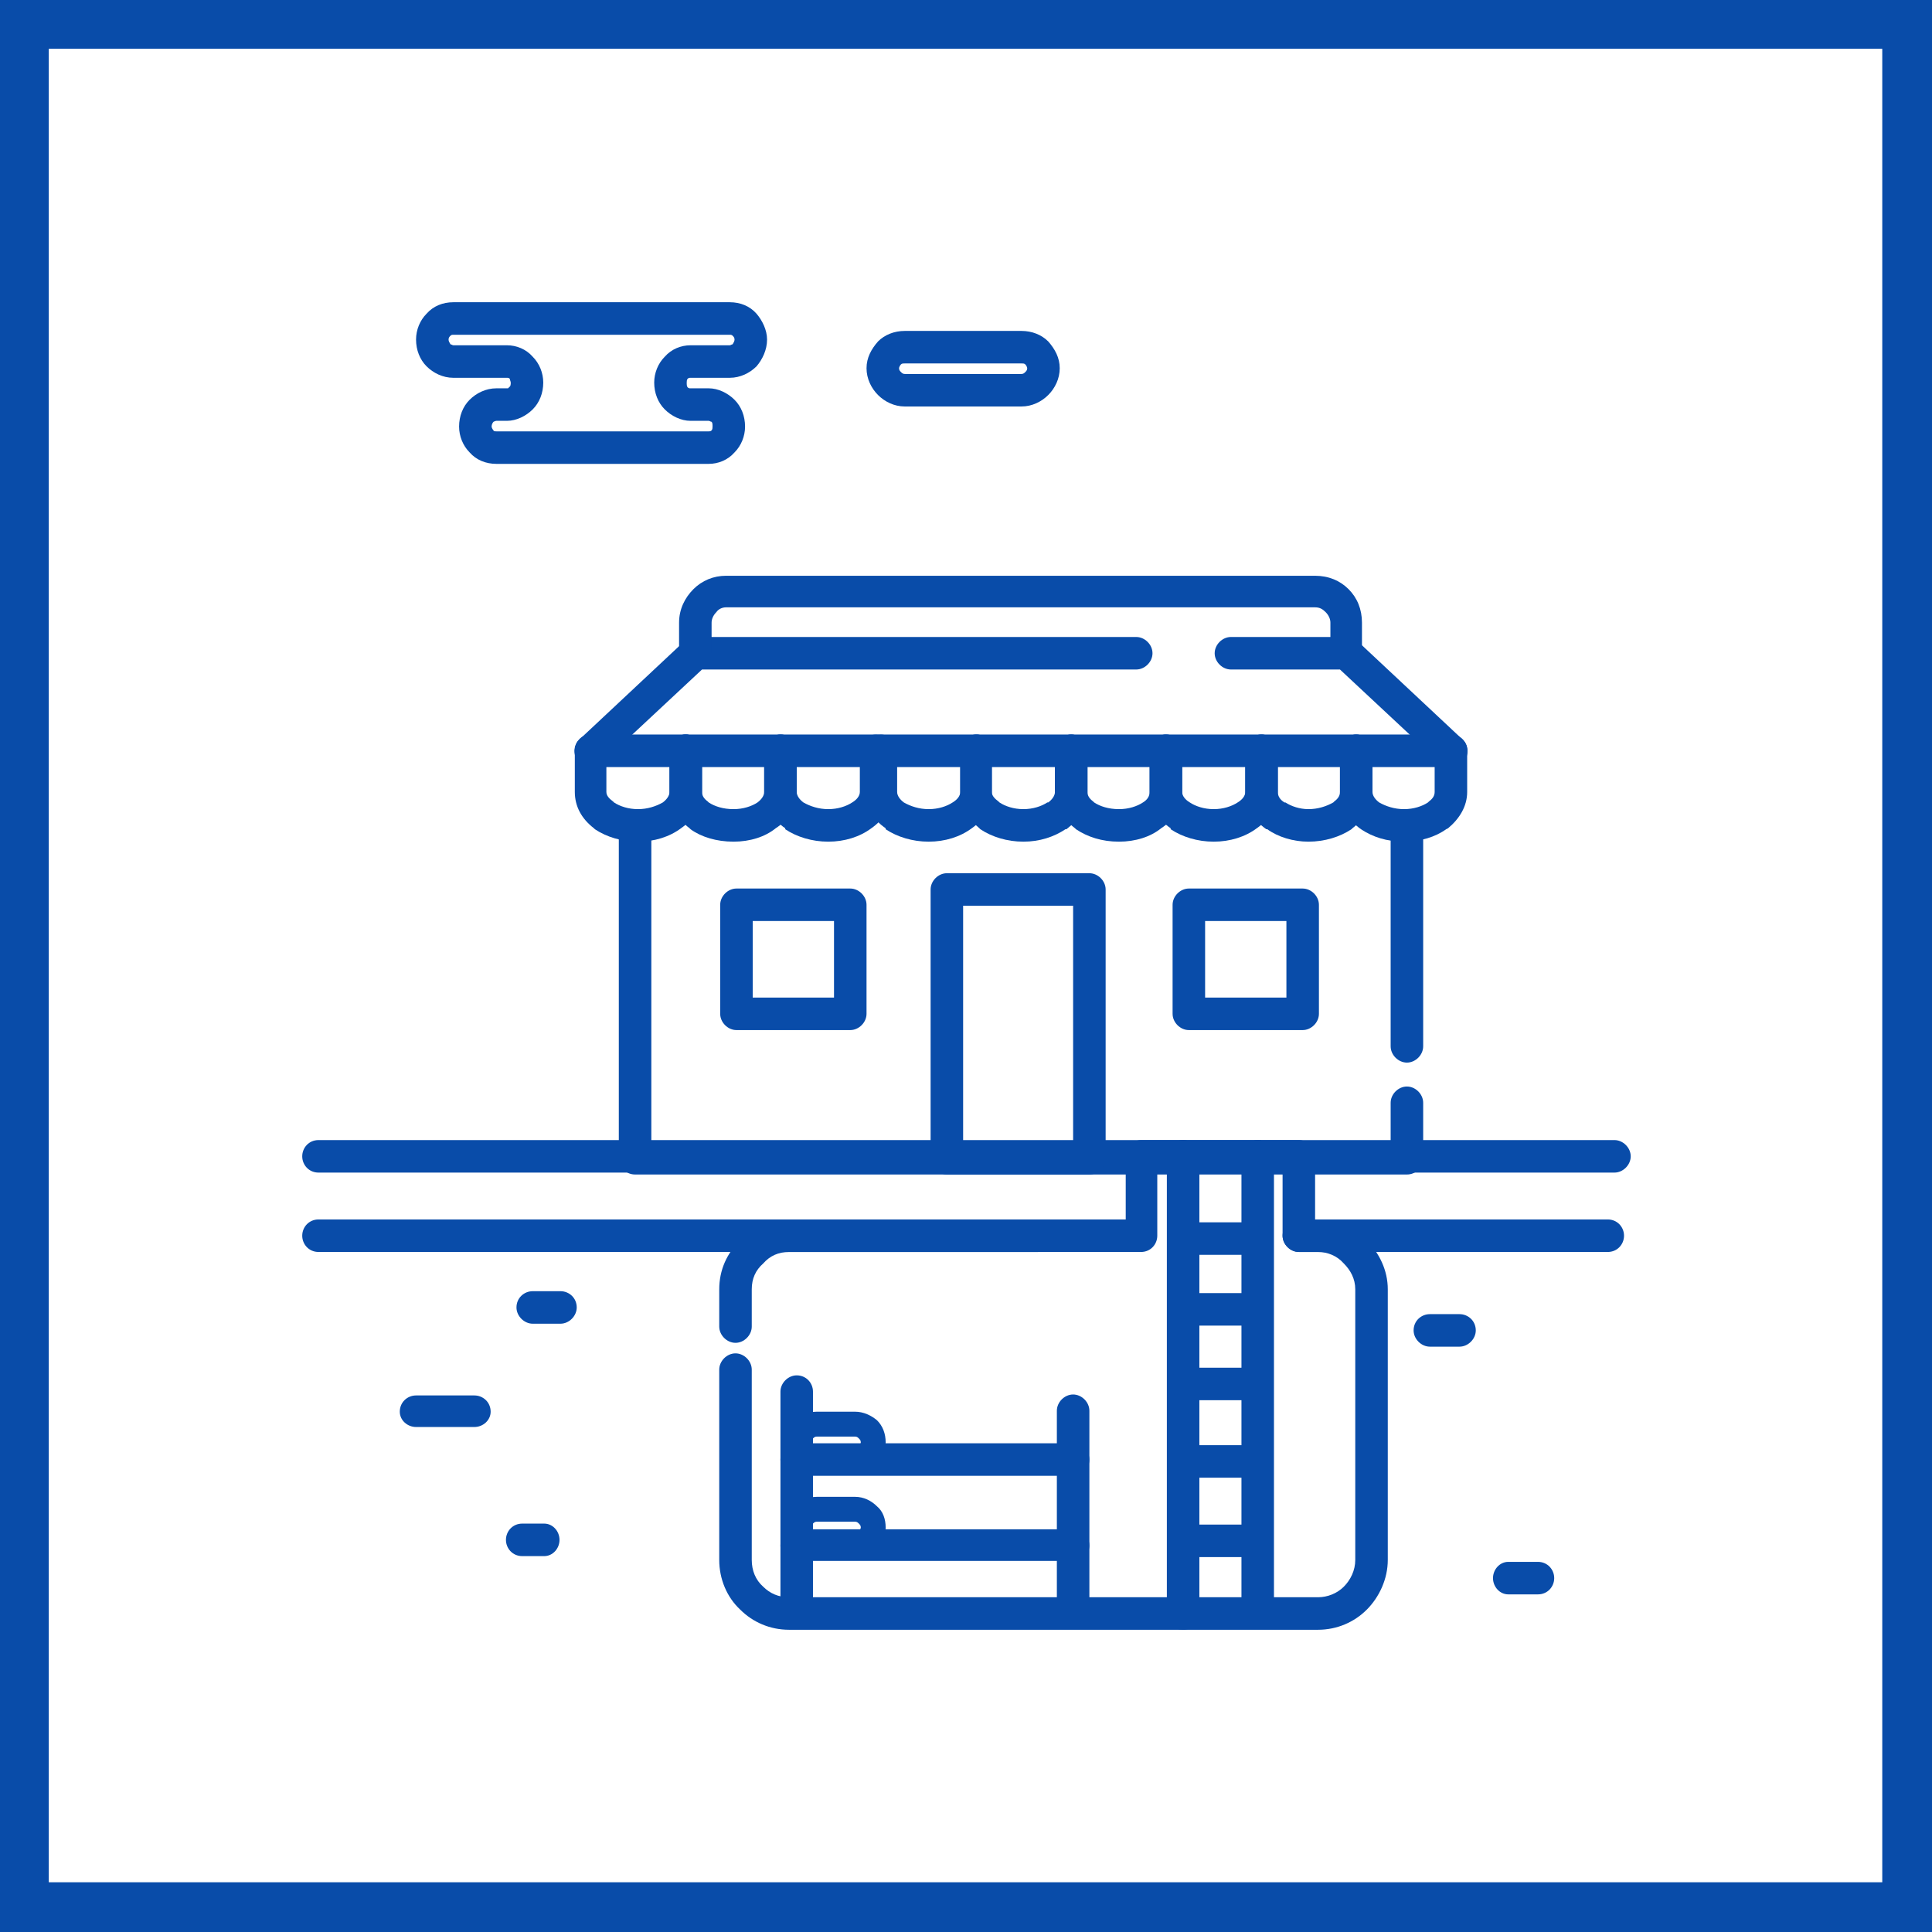 <?xml version="1.0" encoding="UTF-8"?>
<!DOCTYPE svg PUBLIC "-//W3C//DTD SVG 1.1//EN" "http://www.w3.org/Graphics/SVG/1.1/DTD/svg11.dtd">
<!-- Creator: CorelDRAW 2021.5 -->
<svg xmlns="http://www.w3.org/2000/svg" xml:space="preserve" width="800px" height="800px" version="1.1" style="shape-rendering:geometricPrecision; text-rendering:geometricPrecision; image-rendering:optimizeQuality; fill-rule:evenodd; clip-rule:evenodd"
viewBox="0 0 20.2 20.2"
 xmlns:xlink="http://www.w3.org/1999/xlink"
 xmlns:xodm="http://www.corel.com/coreldraw/odm/2003">
 <defs>
  <style type="text/css">
   <![CDATA[
    .fil0 {fill:#094CA9}
    .fil1 {fill:white}
    .fil2 {fill:#094CA9;fill-rule:nonzero}
   ]]>
  </style>
 </defs>
 <g id="Слой_x0020_1">
  <g id="_2202444823696">
   <g>
    <rect class="fil0" width="20.2" height="20.2"/>
    <rect class="fil1" x="0.51" y="0.51" width="19.17" height="19.17"/>
   </g>
   <g>
    <path class="fil2" d="M7.86 13.87c0,0.09 -0.08,0.17 -0.17,0.17 -0.09,0 -0.17,-0.08 -0.17,-0.17l0 -0.39c0,-0.2 0.08,-0.38 0.22,-0.51 0.13,-0.14 0.31,-0.22 0.51,-0.22l3.52 0 0 -0.66c0,-0.09 0.07,-0.17 0.16,-0.17l1.65 0c0.09,0 0.17,0.08 0.17,0.17l0 0.66 0.03 0c0.2,0 0.38,0.08 0.51,0.22 0.13,0.13 0.22,0.31 0.22,0.51l0 2.83c0,0.2 -0.09,0.39 -0.22,0.52 -0.13,0.13 -0.31,0.21 -0.51,0.21l-5.53 0c-0.2,0 -0.38,-0.08 -0.51,-0.21 -0.14,-0.13 -0.22,-0.32 -0.22,-0.52l0 -1.99c0,-0.09 0.08,-0.17 0.17,-0.17 0.09,0 0.17,0.08 0.17,0.17l0 1.99c0,0.11 0.04,0.21 0.12,0.28 0.07,0.07 0.16,0.11 0.27,0.11l5.53 0c0.1,0 0.2,-0.04 0.27,-0.11 0.07,-0.07 0.12,-0.17 0.12,-0.28l0 -2.83c0,-0.11 -0.05,-0.2 -0.12,-0.27 -0.07,-0.08 -0.17,-0.12 -0.27,-0.12l-0.2 0c-0.09,0 -0.17,-0.08 -0.17,-0.17l0 -0.66 -1.31 0 0 0.66c0,0.09 -0.07,0.17 -0.17,0.17l-3.68 0c-0.11,0 -0.2,0.04 -0.27,0.12 -0.08,0.07 -0.12,0.16 -0.12,0.27l0 0.39z"/>
    <path class="fil2" d="M8.16 14.55c0,-0.09 0.08,-0.17 0.17,-0.17 0.1,0 0.17,0.08 0.17,0.17l0 2.19c0,0.1 -0.07,0.17 -0.17,0.17 -0.09,0 -0.17,-0.07 -0.17,-0.17l0 -2.19z"/>
    <path class="fil2" d="M11.22 15.99c0.09,0 0.17,0.07 0.17,0.17 0,0.09 -0.08,0.16 -0.17,0.16l-2.89 0c-0.09,0 -0.17,-0.07 -0.17,-0.16 0,-0.1 0.08,-0.17 0.17,-0.17l2.89 0z"/>
    <path class="fil2" d="M8.94 15.91l-0.4 0c-0.02,0 -0.03,0.01 -0.04,0.02 -0.01,0.01 -0.02,0.02 -0.02,0.04 0,0.01 0.01,0.03 0.02,0.04 0.01,0.01 0.02,0.02 0.04,0.02l0.4 0c0.02,0 0.03,-0.01 0.04,-0.02 0.01,-0.01 0.02,-0.03 0.02,-0.04 0,-0.02 -0.01,-0.03 -0.02,-0.04 -0.01,-0.01 -0.02,-0.02 -0.04,-0.02zm-0.4 -0.26l0.4 0c0.09,0 0.17,0.04 0.23,0.1 0.06,0.05 0.09,0.13 0.09,0.22 0,0.09 -0.03,0.17 -0.09,0.22 -0.06,0.06 -0.14,0.1 -0.23,0.1l-0.4 0c-0.09,0 -0.17,-0.04 -0.23,-0.1 -0.06,-0.05 -0.09,-0.13 -0.09,-0.22 0,-0.09 0.03,-0.17 0.09,-0.22 0.06,-0.06 0.14,-0.1 0.23,-0.1z"/>
    <path class="fil2" d="M5.57 13.84c-0.09,0 -0.17,-0.08 -0.17,-0.17 0,-0.1 0.08,-0.17 0.17,-0.17l0.29 0c0.09,0 0.17,0.07 0.17,0.17 0,0.09 -0.08,0.17 -0.17,0.17l-0.29 0z"/>
    <path class="fil2" d="M5.46 16.27c-0.1,0 -0.17,-0.08 -0.17,-0.17 0,-0.09 0.07,-0.17 0.17,-0.17l0.23 0c0.09,0 0.16,0.08 0.16,0.17 0,0.09 -0.07,0.17 -0.16,0.17l-0.23 0z"/>
    <path class="fil2" d="M4.35 14.92c-0.09,0 -0.17,-0.07 -0.17,-0.16 0,-0.1 0.08,-0.17 0.17,-0.17l0.61 0c0.09,0 0.17,0.07 0.17,0.17 0,0.09 -0.08,0.16 -0.17,0.16l-0.61 0z"/>
    <path class="fil2" d="M15.77 16.67c-0.09,0 -0.16,-0.08 -0.16,-0.17 0,-0.09 0.07,-0.17 0.16,-0.17l0.31 0c0.1,0 0.17,0.08 0.17,0.17 0,0.09 -0.07,0.17 -0.17,0.17l-0.31 0z"/>
    <path class="fil2" d="M3.33 12.26c-0.1,0 -0.17,-0.08 -0.17,-0.17 0,-0.09 0.07,-0.17 0.17,-0.17l13.55 0c0.09,0 0.17,0.08 0.17,0.17 0,0.09 -0.08,0.17 -0.17,0.17l-13.55 0z"/>
    <path class="fil2" d="M11.05 14.75c0,-0.09 0.08,-0.17 0.17,-0.17 0.09,0 0.17,0.08 0.17,0.17l0 1.99c0,0.1 -0.08,0.17 -0.17,0.17 -0.09,0 -0.17,-0.07 -0.17,-0.17l0 -1.99z"/>
    <path class="fil2" d="M11.22 15.09c0.09,0 0.17,0.08 0.17,0.17 0,0.1 -0.08,0.17 -0.17,0.17l-2.89 0c-0.09,0 -0.17,-0.07 -0.17,-0.17 0,-0.09 0.08,-0.17 0.17,-0.17l2.89 0z"/>
    <path class="fil2" d="M8.94 15.02l-0.4 0c-0.02,0 -0.03,0.01 -0.04,0.02 -0.01,0.01 -0.02,0.02 -0.02,0.04 0,0.01 0.01,0.03 0.02,0.04 0.01,0.01 0.02,0.01 0.04,0.01l0.4 0c0.02,0 0.03,0 0.04,-0.01 0.01,-0.01 0.02,-0.03 0.02,-0.04 0,-0.02 -0.01,-0.03 -0.02,-0.04 -0.01,-0.01 -0.02,-0.02 -0.04,-0.02zm-0.4 -0.26l0.4 0c0.09,0 0.17,0.04 0.23,0.09 0.06,0.06 0.09,0.14 0.09,0.23 0,0.08 -0.03,0.16 -0.09,0.22 -0.06,0.06 -0.14,0.09 -0.23,0.09l-0.4 0c-0.09,0 -0.17,-0.03 -0.23,-0.09 -0.06,-0.06 -0.09,-0.14 -0.09,-0.22 0,-0.09 0.03,-0.17 0.09,-0.23 0.06,-0.05 0.14,-0.09 0.23,-0.09z"/>
    <path class="fil2" d="M12.2 12.09c0,-0.09 0.07,-0.17 0.17,-0.17 0.09,0 0.17,0.08 0.17,0.17l0 4.78c0,0.1 -0.08,0.17 -0.17,0.17 -0.1,0 -0.17,-0.07 -0.17,-0.17l0 -4.78z"/>
    <path class="fil2" d="M12.98 12.09c0,-0.09 0.08,-0.17 0.17,-0.17 0.09,0 0.17,0.08 0.17,0.17l0 4.66c0,0.09 -0.08,0.16 -0.17,0.16 -0.09,0 -0.17,-0.07 -0.17,-0.16l0 -4.66z"/>
    <path class="fil2" d="M12.41 16.28c-0.1,0 -0.17,-0.08 -0.17,-0.17 0,-0.1 0.07,-0.17 0.17,-0.17l0.63 0c0.09,0 0.17,0.07 0.17,0.17 0,0.09 -0.08,0.17 -0.17,0.17l-0.63 0z"/>
    <path class="fil2" d="M12.41 15.45c-0.1,0 -0.17,-0.08 -0.17,-0.17 0,-0.1 0.07,-0.17 0.17,-0.17l0.63 0c0.09,0 0.17,0.07 0.17,0.17 0,0.09 -0.08,0.17 -0.17,0.17l-0.63 0z"/>
    <path class="fil2" d="M12.41 14.64c-0.1,0 -0.17,-0.08 -0.17,-0.17 0,-0.09 0.07,-0.17 0.17,-0.17l0.63 0c0.09,0 0.17,0.08 0.17,0.17 0,0.09 -0.08,0.17 -0.17,0.17l-0.63 0z"/>
    <path class="fil2" d="M12.41 13.86c-0.1,0 -0.17,-0.08 -0.17,-0.17 0,-0.1 0.07,-0.17 0.17,-0.17l0.63 0c0.09,0 0.17,0.07 0.17,0.17 0,0.09 -0.08,0.17 -0.17,0.17l-0.63 0z"/>
    <path class="fil2" d="M12.41 13.12c-0.1,0 -0.17,-0.08 -0.17,-0.17 0,-0.09 0.07,-0.17 0.17,-0.17l0.63 0c0.09,0 0.17,0.08 0.17,0.17 0,0.09 -0.08,0.17 -0.17,0.17l-0.63 0z"/>
    <path class="fil2" d="M14.95 14.08c-0.09,0 -0.17,-0.08 -0.17,-0.17 0,-0.1 0.08,-0.17 0.17,-0.17l0.31 0c0.09,0 0.17,0.07 0.17,0.17 0,0.09 -0.08,0.17 -0.17,0.17l-0.31 0z"/>
    <path class="fil2" d="M16.81 12.75c0.1,0 0.17,0.08 0.17,0.17 0,0.09 -0.07,0.17 -0.17,0.17l-3.23 0c-0.09,0 -0.17,-0.08 -0.17,-0.17 0,-0.09 0.08,-0.17 0.17,-0.17l3.23 0zm-5.96 0c0.09,0 0.17,0.08 0.17,0.17 0,0.09 -0.08,0.17 -0.17,0.17l-7.52 0c-0.1,0 -0.17,-0.08 -0.17,-0.17 0,-0.09 0.07,-0.17 0.17,-0.17l7.52 0z"/>
    <path class="fil2" d="M14.54 8.63c0,-0.1 0.08,-0.17 0.17,-0.17 0.09,0 0.17,0.07 0.17,0.17l0 2.31c0,0.09 -0.08,0.17 -0.17,0.17 -0.09,0 -0.17,-0.08 -0.17,-0.17l0 -2.31zm0 2.9c0,-0.09 0.08,-0.17 0.17,-0.17 0.09,0 0.17,0.08 0.17,0.17l0 0.58c0,0.1 -0.08,0.17 -0.17,0.17l-8.07 0c-0.09,0 -0.17,-0.07 -0.17,-0.17l0 -3.48c0,-0.1 0.08,-0.17 0.17,-0.17 0.1,0 0.17,0.07 0.17,0.17l0 3.31 7.73 0 0 -0.41z"/>
    <path class="fil2" d="M7.99 7.85c0,-0.09 0.08,-0.17 0.17,-0.17 0.1,0 0.17,0.08 0.17,0.17l0 0.43c0,0.16 -0.08,0.29 -0.22,0.38 -0.11,0.09 -0.27,0.14 -0.44,0.14 -0.18,0 -0.34,-0.05 -0.45,-0.13l-0.01 -0.01c-0.13,-0.1 -0.21,-0.23 -0.21,-0.38l0 -0.43c0,-0.09 0.07,-0.17 0.17,-0.17 0.09,0 0.17,0.08 0.17,0.17l0 0.43c0,0.04 0.02,0.07 0.06,0.1l0.01 0.01c0.06,0.04 0.15,0.07 0.26,0.07 0.1,0 0.19,-0.03 0.25,-0.07l0 0c0.04,-0.03 0.07,-0.07 0.07,-0.11l0 -0.43z"/>
    <path class="fil2" d="M8.99 7.85c0,-0.09 0.07,-0.17 0.17,-0.17 0.09,0 0.16,0.08 0.16,0.17l0 0.43c0,0.16 -0.08,0.29 -0.21,0.38 -0.12,0.09 -0.28,0.14 -0.45,0.14 -0.17,0 -0.33,-0.05 -0.45,-0.13l0 -0.01c-0.13,-0.09 -0.22,-0.22 -0.22,-0.38l0 -0.43c0,-0.09 0.08,-0.17 0.17,-0.17 0.1,0 0.17,0.08 0.17,0.17l0 0.43c0,0.04 0.03,0.08 0.07,0.11 0.07,0.04 0.16,0.07 0.26,0.07 0.1,0 0.19,-0.03 0.25,-0.07l0 0c0.05,-0.03 0.08,-0.07 0.08,-0.11l0 -0.43z"/>
    <path class="fil2" d="M10.04 7.85c0,-0.09 0.07,-0.17 0.17,-0.17 0.09,0 0.16,0.08 0.16,0.17l0 0.43c0,0.16 -0.08,0.29 -0.21,0.38 -0.12,0.09 -0.28,0.14 -0.45,0.14 -0.17,0 -0.33,-0.05 -0.45,-0.13l0 -0.01c-0.13,-0.09 -0.22,-0.22 -0.22,-0.38l0 -0.43c0,-0.09 0.08,-0.17 0.17,-0.17 0.09,0 0.17,0.08 0.17,0.17l0 0.43c0,0.04 0.03,0.08 0.07,0.11 0.07,0.04 0.16,0.07 0.26,0.07 0.1,0 0.19,-0.03 0.25,-0.07l0 0c0.05,-0.03 0.08,-0.07 0.08,-0.11l0 -0.43z"/>
    <path class="fil2" d="M11.03 7.85c0,-0.09 0.08,-0.17 0.17,-0.17 0.09,0 0.17,0.08 0.17,0.17l0 0.43c0,0.16 -0.09,0.29 -0.22,0.39l-0.01 0c-0.12,0.08 -0.27,0.13 -0.44,0.13 -0.17,0 -0.33,-0.05 -0.45,-0.13l-0.01 -0.01c-0.12,-0.1 -0.2,-0.23 -0.2,-0.38l0 -0.43c0,-0.09 0.07,-0.17 0.17,-0.17 0.09,0 0.16,0.08 0.16,0.17l0 0.43c0,0.04 0.03,0.07 0.07,0.1l0.01 0.01c0.06,0.04 0.15,0.07 0.25,0.07 0.1,0 0.19,-0.03 0.25,-0.07l0.01 0c0.04,-0.03 0.07,-0.07 0.07,-0.11l0 -0.43z"/>
    <path class="fil2" d="M12.02 7.85c0,-0.09 0.08,-0.17 0.17,-0.17 0.1,0 0.17,0.08 0.17,0.17l0 0.43c0,0.16 -0.08,0.29 -0.22,0.38 -0.11,0.09 -0.27,0.14 -0.44,0.14 -0.18,0 -0.33,-0.05 -0.45,-0.13l-0.01 -0.01c-0.13,-0.1 -0.21,-0.23 -0.21,-0.38l0 -0.43c0,-0.09 0.08,-0.17 0.17,-0.17 0.09,0 0.17,0.08 0.17,0.17l0 0.43c0,0.04 0.02,0.07 0.06,0.1l0.01 0.01c0.06,0.04 0.15,0.07 0.26,0.07 0.1,0 0.19,-0.03 0.25,-0.07l0 0c0.05,-0.03 0.07,-0.07 0.07,-0.11l0 -0.43z"/>
    <path class="fil2" d="M13.02 7.85c0,-0.09 0.07,-0.17 0.17,-0.17 0.09,0 0.17,0.08 0.17,0.17l0 0.43c0,0.16 -0.09,0.29 -0.22,0.38 -0.12,0.09 -0.28,0.14 -0.45,0.14 -0.17,0 -0.33,-0.05 -0.45,-0.13l0 -0.01c-0.13,-0.09 -0.22,-0.22 -0.22,-0.38l0 -0.43c0,-0.09 0.08,-0.17 0.17,-0.17 0.1,0 0.17,0.08 0.17,0.17l0 0.43c0,0.04 0.03,0.08 0.08,0.11 0.06,0.04 0.15,0.07 0.25,0.07 0.1,0 0.19,-0.03 0.25,-0.07l0 0c0.05,-0.03 0.08,-0.07 0.08,-0.11l0 -0.43z"/>
    <path class="fil2" d="M7 7.85c0,-0.09 0.07,-0.17 0.17,-0.17 0.09,0 0.17,0.08 0.17,0.17l0 0.43c0,0.16 -0.09,0.29 -0.22,0.38 -0.12,0.09 -0.28,0.14 -0.45,0.14 -0.17,0 -0.33,-0.05 -0.45,-0.13l-0.01 -0.01c-0.13,-0.1 -0.2,-0.23 -0.2,-0.38l0 -0.43c0,-0.09 0.07,-0.17 0.16,-0.17 0.1,0 0.17,0.08 0.17,0.17l0 0.43c0,0.04 0.03,0.07 0.07,0.1l0.01 0.01c0.06,0.04 0.15,0.07 0.25,0.07 0.1,0 0.19,-0.03 0.26,-0.07l0 0c0.04,-0.03 0.07,-0.07 0.07,-0.11l0 -0.43z"/>
    <path class="fil2" d="M7.17 7.68c0.09,0 0.17,0.08 0.17,0.17 0,0.1 -0.08,0.17 -0.17,0.17l-1 0c-0.09,0 -0.16,-0.07 -0.16,-0.17 0,-0.09 0.07,-0.17 0.16,-0.17l1 0z"/>
    <path class="fil2" d="M7.17 8.02c-0.1,0 -0.17,-0.07 -0.17,-0.17 0,-0.09 0.07,-0.17 0.17,-0.17l8 0c0.1,0 0.17,0.08 0.17,0.17 0,0.1 -0.07,0.17 -0.17,0.17l-8 0z"/>
    <path class="fil2" d="M6.29 7.98c-0.07,0.06 -0.18,0.06 -0.24,-0.01 -0.06,-0.07 -0.06,-0.18 0.01,-0.24l1.1 -1.03c0.03,-0.03 0.07,-0.04 0.11,-0.04l4.61 0c0.09,0 0.17,0.08 0.17,0.17 0,0.09 -0.08,0.17 -0.17,0.17l-4.54 0 -1.05 0.98z"/>
    <path class="fil2" d="M15.29 7.73c0.07,0.06 0.07,0.17 0.01,0.24 -0.07,0.07 -0.17,0.07 -0.24,0.01l-1.05 -0.98 -1.14 0c-0.09,0 -0.17,-0.08 -0.17,-0.17 0,-0.09 0.08,-0.17 0.17,-0.17l1.21 0c0.04,0 0.08,0.01 0.11,0.04l1.1 1.03z"/>
    <path class="fil2" d="M14.24 6.83c0,0.09 -0.07,0.17 -0.16,0.17 -0.1,0 -0.17,-0.08 -0.17,-0.17l0 -0.32c0,-0.04 -0.02,-0.08 -0.05,-0.11 -0.03,-0.03 -0.06,-0.05 -0.11,-0.05l-6.16 0c-0.04,0 -0.08,0.02 -0.1,0.05 -0.03,0.03 -0.05,0.07 -0.05,0.11l0 0.32c0,0.09 -0.07,0.17 -0.17,0.17 -0.09,0 -0.17,-0.08 -0.17,-0.17l0 -0.32c0,-0.14 0.06,-0.26 0.15,-0.35 0.09,-0.09 0.21,-0.14 0.34,-0.14l6.16 0c0.14,0 0.26,0.05 0.35,0.14 0.09,0.09 0.14,0.21 0.14,0.35l0 0.32z"/>
    <path class="fil2" d="M9.9 9.13l1.49 0c0.09,0 0.17,0.08 0.17,0.17l0 2.81c0,0.1 -0.08,0.17 -0.17,0.17l-1.49 0c-0.09,0 -0.17,-0.07 -0.17,-0.17l0 -2.81c0,-0.09 0.08,-0.17 0.17,-0.17zm1.32 0.34l-1.15 0 0 2.47 1.15 0 0 -2.47z"/>
    <path class="fil2" d="M7.7 9.29l1.19 0c0.09,0 0.17,0.08 0.17,0.17l0 1.14c0,0.09 -0.08,0.17 -0.17,0.17l-1.19 0c-0.09,0 -0.17,-0.08 -0.17,-0.17l0 -1.14c0,-0.09 0.08,-0.17 0.17,-0.17zm1.02 0.34l-0.85 0 0 0.8 0.85 0 0 -0.8z"/>
    <path class="fil2" d="M7.22 4.06l0.19 0c0.1,0 0.2,0.05 0.27,0.12 0.07,0.07 0.11,0.17 0.11,0.28 0,0.1 -0.04,0.2 -0.11,0.27 -0.07,0.08 -0.17,0.12 -0.27,0.12l-2.22 0c-0.11,0 -0.21,-0.04 -0.28,-0.12 -0.07,-0.07 -0.11,-0.17 -0.11,-0.27 0,-0.11 0.04,-0.21 0.11,-0.28 0.07,-0.07 0.17,-0.12 0.28,-0.12l0.11 0c0.01,0 0.02,0 0.02,-0.01 0.02,-0.01 0.02,-0.03 0.02,-0.05 0,-0.01 -0.01,-0.03 -0.01,-0.04 -0.01,-0.01 -0.02,-0.01 -0.03,-0.01l-0.56 0c-0.11,0 -0.21,-0.05 -0.28,-0.12 -0.07,-0.07 -0.11,-0.17 -0.11,-0.28 0,-0.1 0.04,-0.2 0.11,-0.27 0.07,-0.08 0.17,-0.12 0.28,-0.12l2.89 0c0.11,0 0.21,0.04 0.28,0.12 0.06,0.07 0.11,0.17 0.11,0.27 0,0.11 -0.05,0.21 -0.11,0.28 -0.07,0.07 -0.17,0.12 -0.28,0.12l-0.41 0c-0.01,0 -0.02,0 -0.03,0.01 -0.01,0.01 -0.01,0.03 -0.01,0.04 0,0.02 0,0.04 0.01,0.05 0.01,0.01 0.02,0.01 0.03,0.01zm0.19 0.34l-0.19 0c-0.1,0 -0.2,-0.05 -0.27,-0.12 -0.07,-0.07 -0.11,-0.17 -0.11,-0.28 0,-0.1 0.04,-0.2 0.11,-0.27 0.07,-0.08 0.17,-0.12 0.27,-0.12l0.41 0c0.01,0 0.02,-0.01 0.03,-0.01 0.01,-0.02 0.02,-0.03 0.02,-0.05 0,-0.02 -0.01,-0.03 -0.02,-0.04 -0.01,-0.01 -0.02,-0.01 -0.03,-0.01l-2.89 0c-0.01,0 -0.02,0 -0.03,0.01 -0.01,0.01 -0.02,0.02 -0.02,0.04 0,0.02 0.01,0.03 0.02,0.05 0.01,0 0.02,0.01 0.03,0.01l0.56 0c0.1,0 0.2,0.04 0.27,0.12 0.07,0.07 0.11,0.17 0.11,0.27 0,0.11 -0.04,0.21 -0.11,0.28 -0.07,0.07 -0.17,0.12 -0.27,0.12l-0.11 0c-0.01,0 -0.03,0.01 -0.03,0.01 -0.01,0.01 -0.02,0.03 -0.02,0.05 0,0.01 0.01,0.03 0.02,0.04 0,0.01 0.02,0.01 0.03,0.01l2.22 0c0.01,0 0.02,0 0.03,-0.01 0.01,-0.01 0.01,-0.03 0.01,-0.04 0,-0.02 0,-0.04 -0.01,-0.05 -0.01,0 -0.02,-0.01 -0.03,-0.01z"/>
    <path class="fil2" d="M9.46 3.91l1.22 0c0.02,0 0.03,-0.01 0.04,-0.02 0.01,-0.01 0.02,-0.02 0.02,-0.04 0,-0.01 -0.01,-0.03 -0.02,-0.04 -0.01,-0.01 -0.02,-0.01 -0.04,-0.01l-1.22 0c-0.02,0 -0.03,0 -0.04,0.01 -0.01,0.01 -0.02,0.03 -0.02,0.04 0,0.02 0.01,0.03 0.02,0.04 0.01,0.01 0.02,0.02 0.04,0.02zm1.22 0.34l-1.22 0c-0.11,0 -0.21,-0.05 -0.28,-0.12 -0.07,-0.07 -0.12,-0.17 -0.12,-0.28 0,-0.11 0.05,-0.2 0.12,-0.28 0.07,-0.07 0.17,-0.11 0.28,-0.11l1.22 0c0.11,0 0.21,0.04 0.28,0.11 0.07,0.08 0.12,0.17 0.12,0.28 0,0.11 -0.05,0.21 -0.12,0.28 -0.07,0.07 -0.17,0.12 -0.28,0.12z"/>
    <path class="fil2" d="M12.43 9.29l1.19 0c0.09,0 0.17,0.08 0.17,0.17l0 1.14c0,0.09 -0.08,0.17 -0.17,0.17l-1.19 0c-0.09,0 -0.17,-0.08 -0.17,-0.17l0 -1.14c0,-0.09 0.08,-0.17 0.17,-0.17zm1.02 0.34l-0.85 0 0 0.8 0.85 0 0 -0.8z"/>
    <path class="fil2" d="M14.01 7.85c0,-0.09 0.08,-0.17 0.17,-0.17 0.09,0 0.17,0.08 0.17,0.17l0 0.43c0,0.04 0.03,0.08 0.07,0.11l0 0c0.07,0.04 0.16,0.07 0.26,0.07 0.1,0 0.19,-0.03 0.25,-0.07l0.01 -0.01c0.04,-0.03 0.06,-0.06 0.06,-0.1l0 -0.43c0,-0.09 0.08,-0.17 0.17,-0.17 0.1,0 0.17,0.08 0.17,0.17l0 0.43c0,0.15 -0.08,0.28 -0.2,0.38l-0.02 0.01c-0.11,0.08 -0.27,0.13 -0.44,0.13 -0.18,0 -0.33,-0.05 -0.45,-0.13 -0.14,-0.1 -0.22,-0.23 -0.22,-0.39l0 -0.43z"/>
    <path class="fil2" d="M13.02 7.85c0,-0.09 0.07,-0.17 0.17,-0.17 0.09,0 0.17,0.08 0.17,0.17l0 0.43c0,0.04 0.02,0.08 0.07,0.11l0.01 0c0.06,0.04 0.15,0.07 0.24,0.07 0.1,0 0.19,-0.03 0.26,-0.07l0.01 -0.01c0.04,-0.03 0.06,-0.06 0.06,-0.1l0 -0.43c0,-0.09 0.08,-0.17 0.17,-0.17 0.09,0 0.17,0.08 0.17,0.17l0 0.43c0,0.15 -0.08,0.28 -0.21,0.38l-0.01 0.01c-0.12,0.08 -0.28,0.13 -0.45,0.13 -0.16,0 -0.32,-0.05 -0.43,-0.13l-0.01 0c-0.14,-0.1 -0.22,-0.23 -0.22,-0.39l0 -0.43z"/>
   </g>
  </g>
 </g>
</svg>
